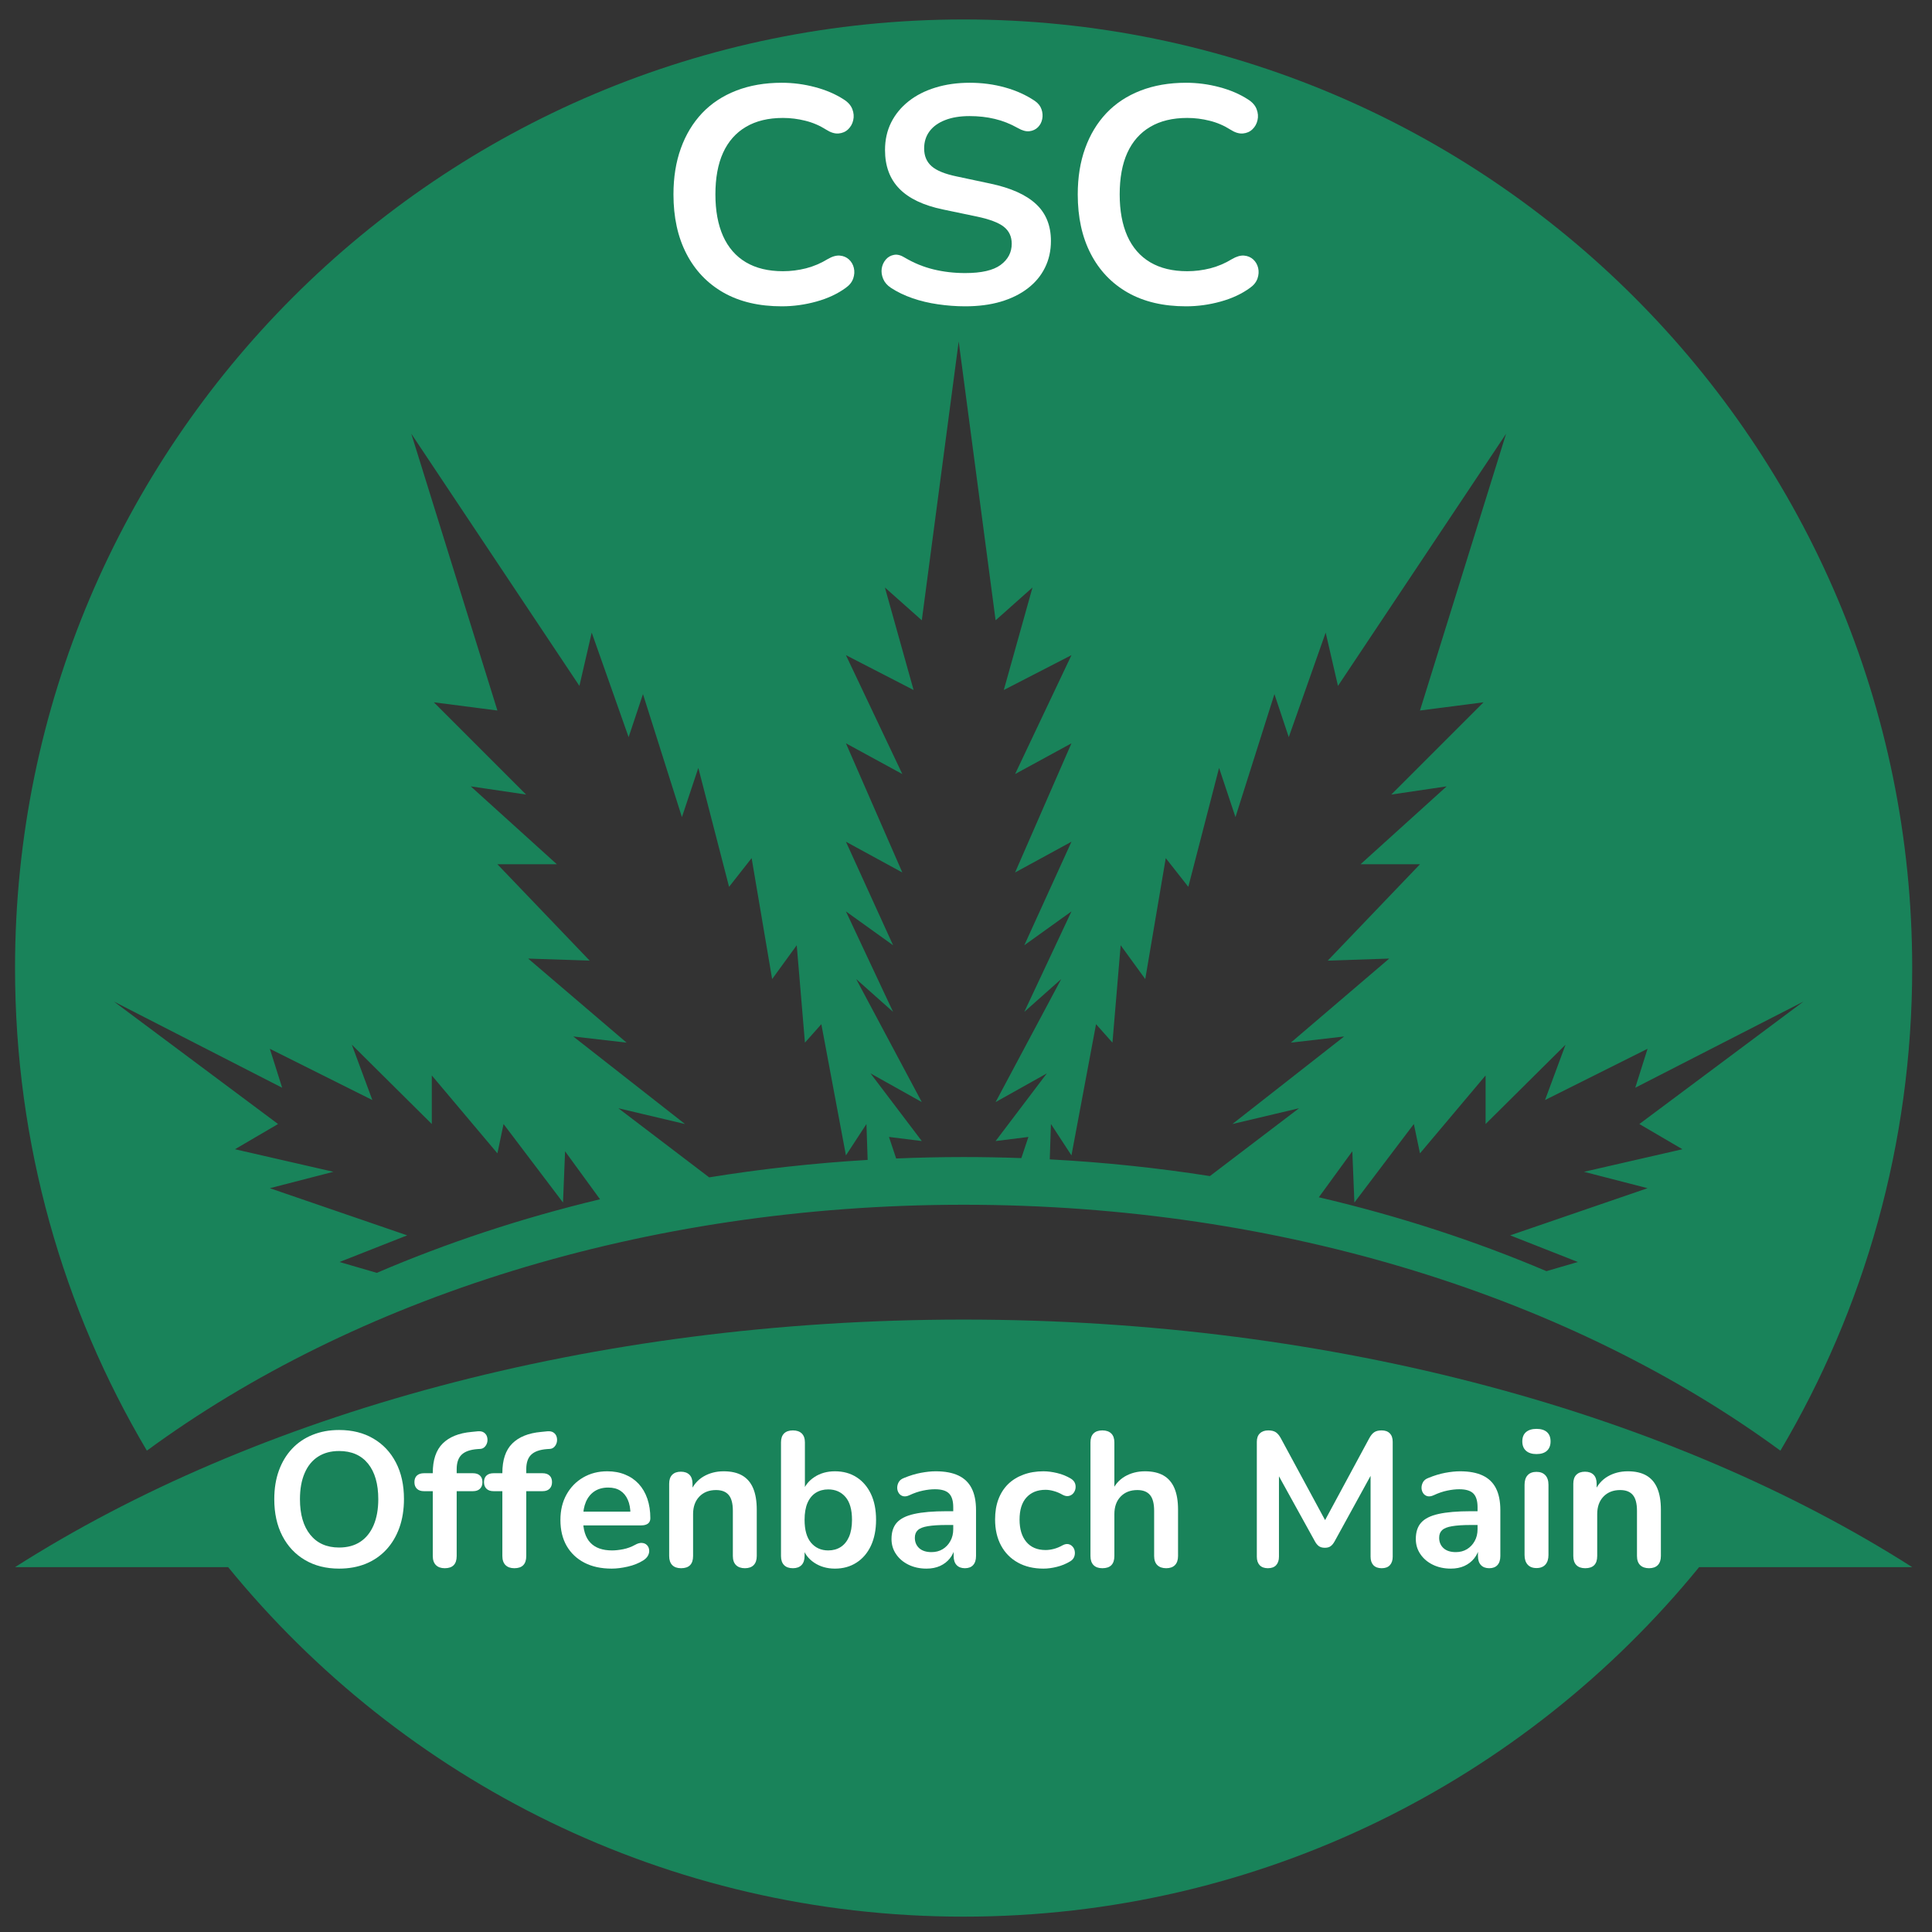 <svg xmlns="http://www.w3.org/2000/svg" xmlns:xlink="http://www.w3.org/1999/xlink" width="500" viewBox="0 0 375 375" height="500" preserveAspectRatio="xMidYMid meet"><rect x="0" y="0" width="375" height="375" fill="#333333" stroke="none"/><defs><g></g><clipPath id="c557bc9f11"><path d="M 2.918 3.773 L 371.16 3.773 L 371.16 281.707 L 2.918 281.707 Z M 2.918 3.773 " clip-rule="nonzero"></path></clipPath><clipPath id="35349680dc"><path d="M 2.918 256.082 L 371.16 256.082 L 371.16 372.016 L 2.918 372.016 Z M 2.918 256.082 " clip-rule="nonzero"></path></clipPath></defs><g clip-path="url(#c557bc9f11)"><path fill="#19835a" d="M 52.375 203.57 L 72.273 213.516 L 68.293 202.773 L 83.812 218.172 L 83.812 208.742 L 96.547 223.863 L 97.738 218.172 L 109.281 233.414 L 109.68 223.465 L 116.465 232.777 C 101.207 236.434 86.695 241.246 73.137 247.062 L 65.906 244.953 L 79.035 239.781 L 52.375 230.629 L 64.711 227.445 L 45.609 223.066 L 53.969 218.172 L 22.133 194.414 L 54.766 211.129 Z M 112.465 133.133 L 114.852 122.789 L 122.016 143.082 L 124.801 134.727 L 132.359 158.602 L 135.543 149.051 L 141.512 172.133 L 145.891 166.562 L 149.871 190.039 L 154.645 183.473 L 156.238 202.375 L 159.422 198.793 L 164.195 224.262 L 168.176 218.172 L 168.41 225.137 C 157.934 225.762 147.664 226.902 137.652 228.527 L 120.023 215.109 L 132.957 218.172 L 111.27 201.18 L 121.617 202.375 L 102.516 186.059 L 114.453 186.457 L 96.547 167.754 L 108.086 167.754 L 91.375 152.633 L 102.117 154.223 L 84.211 136.316 L 96.547 137.91 L 79.832 84.188 Z M 164.195 163.379 L 175.141 169.348 L 164.195 144.277 L 175.141 150.246 L 164.195 127.164 L 177.328 133.93 L 171.758 114.031 L 178.922 120.402 L 186.082 66.281 L 193.246 120.402 L 200.406 114.031 L 194.836 133.93 L 207.969 127.164 L 197.027 150.246 L 207.969 144.277 L 197.027 169.348 L 207.969 163.379 L 198.816 183.473 L 207.969 176.906 L 198.816 196.406 L 205.98 190.039 L 193.246 213.914 L 203.191 208.344 L 193.246 221.477 L 199.613 220.68 L 198.242 224.785 C 194.531 224.652 190.797 224.582 187.039 224.582 C 182.641 224.582 178.277 224.68 173.945 224.859 L 172.551 220.68 L 178.922 221.477 L 168.969 208.344 L 178.922 213.914 L 166.188 190.039 L 173.348 196.406 L 164.195 176.906 L 173.348 183.473 Z M 215.926 202.375 L 217.52 183.473 L 222.293 190.039 L 226.273 166.562 L 230.652 172.133 L 236.621 149.051 L 239.805 158.602 L 247.367 134.727 L 250.148 143.082 L 257.312 122.789 L 259.699 133.133 L 292.332 84.188 L 275.617 137.91 L 287.953 136.316 L 270.047 154.223 L 280.793 152.633 L 264.078 167.754 L 275.617 167.754 L 257.711 186.457 L 269.648 186.059 L 250.547 202.375 L 260.895 201.18 L 239.207 218.172 L 252.141 215.109 L 234.84 228.277 C 224.723 226.691 214.344 225.594 203.758 225.031 L 203.988 218.172 L 207.969 224.262 L 212.742 198.793 Z M 319.789 203.57 L 317.402 211.129 L 350.031 194.414 L 318.199 218.172 L 326.555 223.066 L 307.453 227.445 L 319.789 230.629 L 293.125 239.781 L 306.258 244.953 L 300.164 246.73 C 286.344 240.859 271.547 236.023 255.984 232.391 L 262.484 223.465 L 262.887 233.414 L 274.426 218.172 L 275.617 223.863 L 288.352 208.742 L 288.352 218.172 L 303.871 202.773 L 299.891 213.516 Z M 187.039 233.84 C 249.258 233.84 305.461 252.141 345.574 281.574 C 361.824 254.129 371.156 222.105 371.156 187.898 C 371.156 86.211 288.727 3.777 187.039 3.777 C 85.352 3.777 2.918 86.211 2.918 187.898 C 2.918 222.105 12.254 254.129 28.508 281.57 C 68.617 252.141 124.82 233.84 187.039 233.84 " fill-opacity="1" fill-rule="nonzero"></path></g><g clip-path="url(#35349680dc)"><path fill="#19835a" d="M 187.039 256.129 C 114.715 256.129 49.41 274.559 2.918 304.18 L 44.281 304.18 C 78.043 345.578 129.453 372.02 187.039 372.02 C 244.625 372.02 296.035 345.578 329.797 304.18 L 371.156 304.18 C 324.668 274.559 259.363 256.129 187.039 256.129 " fill-opacity="1" fill-rule="nonzero"></path></g><g fill="#ffffff" fill-opacity="1"><g transform="translate(127.485, 58.861)"><g><path d="M 24.25 0.594 C 19.852 0.594 16.086 -0.289 12.953 -2.062 C 9.828 -3.844 7.426 -6.359 5.75 -9.609 C 4.07 -12.859 3.234 -16.695 3.234 -21.125 C 3.234 -24.438 3.711 -27.422 4.672 -30.078 C 5.629 -32.734 7.004 -35.008 8.797 -36.906 C 10.598 -38.801 12.801 -40.254 15.406 -41.266 C 18.02 -42.285 20.969 -42.797 24.25 -42.797 C 26.438 -42.797 28.586 -42.516 30.703 -41.953 C 32.816 -41.398 34.676 -40.602 36.281 -39.562 C 37.113 -39.039 37.672 -38.41 37.953 -37.672 C 38.234 -36.941 38.289 -36.227 38.125 -35.531 C 37.969 -34.832 37.641 -34.242 37.141 -33.766 C 36.641 -33.285 36.02 -33.016 35.281 -32.953 C 34.539 -32.891 33.734 -33.141 32.859 -33.703 C 31.617 -34.492 30.281 -35.066 28.844 -35.422 C 27.414 -35.785 25.961 -35.969 24.484 -35.969 C 21.648 -35.969 19.254 -35.391 17.297 -34.234 C 15.336 -33.078 13.859 -31.398 12.859 -29.203 C 11.867 -27.016 11.375 -24.32 11.375 -21.125 C 11.375 -17.977 11.867 -15.285 12.859 -13.047 C 13.859 -10.816 15.336 -9.117 17.297 -7.953 C 19.254 -6.797 21.648 -6.219 24.484 -6.219 C 25.992 -6.219 27.488 -6.406 28.969 -6.781 C 30.445 -7.164 31.844 -7.758 33.156 -8.562 C 34.039 -9.082 34.832 -9.312 35.531 -9.25 C 36.227 -9.188 36.816 -8.938 37.297 -8.5 C 37.773 -8.062 38.094 -7.508 38.25 -6.844 C 38.406 -6.188 38.363 -5.508 38.125 -4.812 C 37.883 -4.113 37.406 -3.508 36.688 -3 C 35.094 -1.832 33.188 -0.941 30.969 -0.328 C 28.758 0.285 26.52 0.594 24.25 0.594 Z M 24.25 0.594 "></path></g></g></g><g fill="#ffffff" fill-opacity="1"><g transform="translate(168.187, 58.861)"><g><path d="M 19.156 0.594 C 17.395 0.594 15.633 0.461 13.875 0.203 C 12.125 -0.047 10.469 -0.441 8.906 -0.984 C 7.352 -1.523 5.961 -2.195 4.734 -3 C 4.016 -3.477 3.516 -4.055 3.234 -4.734 C 2.953 -5.41 2.859 -6.078 2.953 -6.734 C 3.055 -7.391 3.316 -7.969 3.734 -8.469 C 4.16 -8.969 4.691 -9.273 5.328 -9.391 C 5.961 -9.516 6.66 -9.336 7.422 -8.859 C 9.18 -7.816 11.035 -7.055 12.984 -6.578 C 14.941 -6.098 17 -5.859 19.156 -5.859 C 22.312 -5.859 24.602 -6.383 26.031 -7.438 C 27.469 -8.5 28.188 -9.867 28.188 -11.547 C 28.188 -12.941 27.676 -14.039 26.656 -14.844 C 25.645 -15.645 23.898 -16.305 21.422 -16.828 L 14.844 -18.203 C 11.051 -18.992 8.227 -20.336 6.375 -22.234 C 4.52 -24.129 3.594 -26.633 3.594 -29.75 C 3.594 -31.707 3.988 -33.484 4.781 -35.078 C 5.582 -36.672 6.711 -38.047 8.172 -39.203 C 9.629 -40.359 11.363 -41.242 13.375 -41.859 C 15.395 -42.484 17.617 -42.797 20.047 -42.797 C 22.441 -42.797 24.719 -42.492 26.875 -41.891 C 29.031 -41.297 30.969 -40.422 32.688 -39.266 C 33.32 -38.828 33.75 -38.285 33.969 -37.641 C 34.188 -37.004 34.234 -36.379 34.109 -35.766 C 33.992 -35.148 33.719 -34.617 33.281 -34.172 C 32.844 -33.734 32.289 -33.473 31.625 -33.391 C 30.969 -33.316 30.223 -33.52 29.391 -34 C 27.91 -34.832 26.41 -35.426 24.891 -35.781 C 23.379 -36.145 21.75 -36.328 20 -36.328 C 18.156 -36.328 16.57 -36.066 15.25 -35.547 C 13.938 -35.035 12.93 -34.312 12.234 -33.375 C 11.535 -32.438 11.188 -31.328 11.188 -30.047 C 11.188 -28.609 11.664 -27.461 12.625 -26.609 C 13.582 -25.754 15.219 -25.086 17.531 -24.609 L 24.062 -23.219 C 28.008 -22.383 30.953 -21.066 32.891 -19.266 C 34.828 -17.473 35.797 -15.082 35.797 -12.094 C 35.797 -10.176 35.406 -8.438 34.625 -6.875 C 33.852 -5.32 32.738 -3.988 31.281 -2.875 C 29.82 -1.758 28.07 -0.898 26.031 -0.297 C 24 0.297 21.707 0.594 19.156 0.594 Z M 19.156 0.594 "></path></g></g></g><g fill="#ffffff" fill-opacity="1"><g transform="translate(205.956, 58.861)"><g><path d="M 24.25 0.594 C 19.852 0.594 16.086 -0.289 12.953 -2.062 C 9.828 -3.844 7.426 -6.359 5.75 -9.609 C 4.07 -12.859 3.234 -16.695 3.234 -21.125 C 3.234 -24.438 3.711 -27.422 4.672 -30.078 C 5.629 -32.734 7.004 -35.008 8.797 -36.906 C 10.598 -38.801 12.801 -40.254 15.406 -41.266 C 18.02 -42.285 20.969 -42.797 24.25 -42.797 C 26.438 -42.797 28.586 -42.516 30.703 -41.953 C 32.816 -41.398 34.676 -40.602 36.281 -39.562 C 37.113 -39.039 37.672 -38.41 37.953 -37.672 C 38.234 -36.941 38.289 -36.227 38.125 -35.531 C 37.969 -34.832 37.641 -34.242 37.141 -33.766 C 36.641 -33.285 36.02 -33.016 35.281 -32.953 C 34.539 -32.891 33.734 -33.141 32.859 -33.703 C 31.617 -34.492 30.281 -35.066 28.844 -35.422 C 27.414 -35.785 25.961 -35.969 24.484 -35.969 C 21.648 -35.969 19.254 -35.391 17.297 -34.234 C 15.336 -33.078 13.859 -31.398 12.859 -29.203 C 11.867 -27.016 11.375 -24.32 11.375 -21.125 C 11.375 -17.977 11.867 -15.285 12.859 -13.047 C 13.859 -10.816 15.336 -9.117 17.297 -7.953 C 19.254 -6.797 21.648 -6.219 24.484 -6.219 C 25.992 -6.219 27.488 -6.406 28.969 -6.781 C 30.445 -7.164 31.844 -7.758 33.156 -8.562 C 34.039 -9.082 34.832 -9.312 35.531 -9.25 C 36.227 -9.188 36.816 -8.938 37.297 -8.5 C 37.773 -8.062 38.094 -7.508 38.25 -6.844 C 38.406 -6.188 38.363 -5.508 38.125 -4.812 C 37.883 -4.113 37.406 -3.508 36.688 -3 C 35.094 -1.832 33.188 -0.941 30.969 -0.328 C 28.758 0.285 26.52 0.594 24.25 0.594 Z M 24.25 0.594 "></path></g></g></g><g fill="#ffffff" fill-opacity="1"><g transform="translate(51.237, 304.093)"><g><path d="M 14.578 0.375 C 12.055 0.375 9.848 -0.18 7.953 -1.297 C 6.066 -2.41 4.602 -3.973 3.562 -5.984 C 2.52 -8.004 2 -10.375 2 -13.094 C 2 -15.156 2.297 -17.004 2.891 -18.641 C 3.484 -20.285 4.332 -21.695 5.438 -22.875 C 6.539 -24.051 7.863 -24.953 9.406 -25.578 C 10.957 -26.211 12.68 -26.531 14.578 -26.531 C 17.129 -26.531 19.344 -25.977 21.219 -24.875 C 23.102 -23.781 24.566 -22.227 25.609 -20.219 C 26.648 -18.219 27.172 -15.859 27.172 -13.141 C 27.172 -11.086 26.875 -9.227 26.281 -7.562 C 25.688 -5.906 24.836 -4.484 23.734 -3.297 C 22.629 -2.109 21.301 -1.195 19.75 -0.562 C 18.207 0.062 16.484 0.375 14.578 0.375 Z M 14.578 -3.719 C 16.191 -3.719 17.562 -4.086 18.688 -4.828 C 19.812 -5.566 20.676 -6.641 21.281 -8.047 C 21.883 -9.461 22.188 -11.145 22.188 -13.094 C 22.188 -16.062 21.523 -18.363 20.203 -20 C 18.879 -21.633 17.004 -22.453 14.578 -22.453 C 12.992 -22.453 11.633 -22.086 10.5 -21.359 C 9.363 -20.629 8.492 -19.562 7.891 -18.156 C 7.285 -16.758 6.984 -15.07 6.984 -13.094 C 6.984 -10.156 7.648 -7.859 8.984 -6.203 C 10.316 -4.547 12.18 -3.719 14.578 -3.719 Z M 14.578 -3.719 "></path></g></g></g><g fill="#ffffff" fill-opacity="1"><g transform="translate(80.361, 304.093)"><g><path d="M 5.969 0.297 C 5.227 0.297 4.656 0.094 4.25 -0.312 C 3.844 -0.719 3.641 -1.305 3.641 -2.078 L 3.641 -14.656 L 1.938 -14.656 C 1.344 -14.656 0.883 -14.812 0.562 -15.125 C 0.238 -15.438 0.078 -15.863 0.078 -16.406 C 0.078 -16.969 0.238 -17.395 0.562 -17.688 C 0.883 -17.988 1.344 -18.141 1.938 -18.141 L 4.969 -18.141 L 3.641 -16.922 L 3.641 -18.188 C 3.641 -20.727 4.281 -22.633 5.562 -23.906 C 6.852 -25.188 8.711 -25.938 11.141 -26.156 L 12.391 -26.281 C 12.891 -26.32 13.285 -26.238 13.578 -26.031 C 13.879 -25.82 14.078 -25.551 14.172 -25.219 C 14.273 -24.883 14.289 -24.539 14.219 -24.188 C 14.145 -23.844 13.988 -23.539 13.75 -23.281 C 13.508 -23.02 13.207 -22.879 12.844 -22.859 L 12.328 -22.828 C 10.91 -22.723 9.879 -22.359 9.234 -21.734 C 8.598 -21.117 8.281 -20.18 8.281 -18.922 L 8.281 -17.547 L 7.688 -18.141 L 11.438 -18.141 C 12.031 -18.141 12.484 -17.988 12.797 -17.688 C 13.117 -17.395 13.281 -16.969 13.281 -16.406 C 13.281 -15.863 13.117 -15.438 12.797 -15.125 C 12.484 -14.812 12.031 -14.656 11.438 -14.656 L 8.281 -14.656 L 8.281 -2.078 C 8.281 -0.492 7.508 0.297 5.969 0.297 Z M 5.969 0.297 "></path></g></g></g><g fill="#ffffff" fill-opacity="1"><g transform="translate(93.866, 304.093)"><g><path d="M 5.969 0.297 C 5.227 0.297 4.656 0.094 4.25 -0.312 C 3.844 -0.719 3.641 -1.305 3.641 -2.078 L 3.641 -14.656 L 1.938 -14.656 C 1.344 -14.656 0.883 -14.812 0.562 -15.125 C 0.238 -15.438 0.078 -15.863 0.078 -16.406 C 0.078 -16.969 0.238 -17.395 0.562 -17.688 C 0.883 -17.988 1.344 -18.141 1.938 -18.141 L 4.969 -18.141 L 3.641 -16.922 L 3.641 -18.188 C 3.641 -20.727 4.281 -22.633 5.562 -23.906 C 6.852 -25.188 8.711 -25.938 11.141 -26.156 L 12.391 -26.281 C 12.891 -26.32 13.285 -26.238 13.578 -26.031 C 13.879 -25.82 14.078 -25.551 14.172 -25.219 C 14.273 -24.883 14.289 -24.539 14.219 -24.188 C 14.145 -23.844 13.988 -23.539 13.75 -23.281 C 13.508 -23.02 13.207 -22.879 12.844 -22.859 L 12.328 -22.828 C 10.91 -22.723 9.879 -22.359 9.234 -21.734 C 8.598 -21.117 8.281 -20.18 8.281 -18.922 L 8.281 -17.547 L 7.688 -18.141 L 11.438 -18.141 C 12.031 -18.141 12.484 -17.988 12.797 -17.688 C 13.117 -17.395 13.281 -16.969 13.281 -16.406 C 13.281 -15.863 13.117 -15.438 12.797 -15.125 C 12.484 -14.812 12.031 -14.656 11.438 -14.656 L 8.281 -14.656 L 8.281 -2.078 C 8.281 -0.492 7.508 0.297 5.969 0.297 Z M 5.969 0.297 "></path></g></g></g><g fill="#ffffff" fill-opacity="1"><g transform="translate(107.371, 304.093)"><g><path d="M 11.359 0.375 C 9.305 0.375 7.535 -0.008 6.047 -0.781 C 4.566 -1.551 3.422 -2.641 2.609 -4.047 C 1.805 -5.453 1.406 -7.125 1.406 -9.062 C 1.406 -10.938 1.797 -12.578 2.578 -13.984 C 3.359 -15.398 4.438 -16.508 5.812 -17.312 C 7.188 -18.113 8.75 -18.516 10.5 -18.516 C 11.789 -18.516 12.945 -18.301 13.969 -17.875 C 15 -17.457 15.879 -16.852 16.609 -16.062 C 17.336 -15.27 17.895 -14.312 18.281 -13.188 C 18.664 -12.062 18.859 -10.797 18.859 -9.391 C 18.859 -8.941 18.703 -8.598 18.391 -8.359 C 18.078 -8.129 17.641 -8.016 17.078 -8.016 L 5.156 -8.016 L 5.156 -10.688 L 15.594 -10.688 L 15 -10.125 C 15 -11.27 14.828 -12.223 14.484 -12.984 C 14.148 -13.754 13.664 -14.344 13.031 -14.75 C 12.406 -15.156 11.625 -15.359 10.688 -15.359 C 9.645 -15.359 8.758 -15.117 8.031 -14.641 C 7.301 -14.16 6.742 -13.477 6.359 -12.594 C 5.984 -11.719 5.797 -10.676 5.797 -9.469 L 5.797 -9.203 C 5.797 -7.172 6.27 -5.656 7.219 -4.656 C 8.164 -3.656 9.57 -3.156 11.438 -3.156 C 12.07 -3.156 12.789 -3.234 13.594 -3.391 C 14.406 -3.555 15.172 -3.836 15.891 -4.234 C 16.398 -4.523 16.852 -4.648 17.25 -4.609 C 17.645 -4.578 17.961 -4.438 18.203 -4.188 C 18.441 -3.945 18.582 -3.645 18.625 -3.281 C 18.676 -2.926 18.609 -2.562 18.422 -2.188 C 18.234 -1.82 17.922 -1.5 17.484 -1.219 C 16.617 -0.676 15.617 -0.273 14.484 -0.016 C 13.359 0.242 12.316 0.375 11.359 0.375 Z M 11.359 0.375 "></path></g></g></g><g fill="#ffffff" fill-opacity="1"><g transform="translate(127.48, 304.093)"><g><path d="M 4.719 0.297 C 3.969 0.297 3.395 0.094 3 -0.312 C 2.602 -0.719 2.406 -1.305 2.406 -2.078 L 2.406 -16.109 C 2.406 -16.867 2.602 -17.445 3 -17.844 C 3.395 -18.238 3.953 -18.438 4.672 -18.438 C 5.391 -18.438 5.945 -18.238 6.344 -17.844 C 6.738 -17.445 6.938 -16.867 6.938 -16.109 L 6.938 -13.578 L 6.531 -14.516 C 7.07 -15.828 7.914 -16.82 9.062 -17.5 C 10.219 -18.176 11.523 -18.516 12.984 -18.516 C 14.441 -18.516 15.641 -18.242 16.578 -17.703 C 17.523 -17.16 18.234 -16.336 18.703 -15.234 C 19.172 -14.129 19.406 -12.738 19.406 -11.062 L 19.406 -2.078 C 19.406 -1.305 19.207 -0.719 18.812 -0.312 C 18.414 0.094 17.848 0.297 17.109 0.297 C 16.367 0.297 15.789 0.094 15.375 -0.312 C 14.969 -0.719 14.766 -1.305 14.766 -2.078 L 14.766 -10.844 C 14.766 -12.25 14.5 -13.27 13.969 -13.906 C 13.438 -14.551 12.613 -14.875 11.5 -14.875 C 10.145 -14.875 9.062 -14.445 8.25 -13.594 C 7.445 -12.75 7.047 -11.617 7.047 -10.203 L 7.047 -2.078 C 7.047 -0.492 6.27 0.297 4.719 0.297 Z M 4.719 0.297 "></path></g></g></g><g fill="#ffffff" fill-opacity="1"><g transform="translate(149.185, 304.093)"><g><path d="M 12.875 0.375 C 11.344 0.375 10 -0.008 8.844 -0.781 C 7.695 -1.551 6.938 -2.578 6.562 -3.859 L 6.984 -4.781 L 6.984 -2.078 C 6.984 -1.305 6.785 -0.719 6.391 -0.312 C 5.992 0.094 5.438 0.297 4.719 0.297 C 3.969 0.297 3.395 0.094 3 -0.312 C 2.602 -0.719 2.406 -1.305 2.406 -2.078 L 2.406 -24.125 C 2.406 -24.883 2.602 -25.461 3 -25.859 C 3.395 -26.254 3.969 -26.453 4.719 -26.453 C 5.457 -26.453 6.031 -26.254 6.438 -25.859 C 6.844 -25.461 7.047 -24.883 7.047 -24.125 L 7.047 -14.469 L 6.609 -14.469 C 7.004 -15.688 7.77 -16.664 8.906 -17.406 C 10.039 -18.145 11.363 -18.516 12.875 -18.516 C 14.488 -18.516 15.891 -18.129 17.078 -17.359 C 18.266 -16.598 19.191 -15.52 19.859 -14.125 C 20.523 -12.727 20.859 -11.051 20.859 -9.094 C 20.859 -7.164 20.523 -5.488 19.859 -4.062 C 19.191 -2.645 18.254 -1.551 17.047 -0.781 C 15.848 -0.008 14.457 0.375 12.875 0.375 Z M 11.578 -3.156 C 12.492 -3.156 13.297 -3.375 13.984 -3.812 C 14.68 -4.258 15.223 -4.922 15.609 -5.797 C 15.992 -6.68 16.188 -7.781 16.188 -9.094 C 16.188 -11.07 15.766 -12.551 14.922 -13.531 C 14.078 -14.508 12.961 -15 11.578 -15 C 10.66 -15 9.852 -14.781 9.156 -14.344 C 8.469 -13.906 7.93 -13.25 7.547 -12.375 C 7.172 -11.5 6.984 -10.406 6.984 -9.094 C 6.984 -7.133 7.398 -5.656 8.234 -4.656 C 9.078 -3.656 10.191 -3.156 11.578 -3.156 Z M 11.578 -3.156 "></path></g></g></g><g fill="#ffffff" fill-opacity="1"><g transform="translate(171.446, 304.093)"><g><path d="M 8.391 0.375 C 7.078 0.375 5.906 0.117 4.875 -0.391 C 3.852 -0.898 3.051 -1.586 2.469 -2.453 C 1.883 -3.316 1.594 -4.289 1.594 -5.375 C 1.594 -6.719 1.938 -7.773 2.625 -8.547 C 3.32 -9.328 4.445 -9.891 6 -10.234 C 7.562 -10.586 9.656 -10.766 12.281 -10.766 L 14.141 -10.766 L 14.141 -8.094 L 12.328 -8.094 C 10.785 -8.094 9.555 -8.016 8.641 -7.859 C 7.734 -7.711 7.086 -7.457 6.703 -7.094 C 6.316 -6.738 6.125 -6.242 6.125 -5.609 C 6.125 -4.785 6.406 -4.113 6.969 -3.594 C 7.539 -3.082 8.336 -2.828 9.359 -2.828 C 10.172 -2.828 10.891 -3.016 11.516 -3.391 C 12.148 -3.773 12.648 -4.301 13.016 -4.969 C 13.391 -5.633 13.578 -6.406 13.578 -7.281 L 13.578 -11.547 C 13.578 -12.773 13.305 -13.66 12.766 -14.203 C 12.223 -14.754 11.305 -15.031 10.016 -15.031 C 9.297 -15.031 8.52 -14.941 7.688 -14.766 C 6.863 -14.598 5.992 -14.301 5.078 -13.875 C 4.609 -13.656 4.191 -13.594 3.828 -13.688 C 3.473 -13.789 3.195 -13.992 3 -14.297 C 2.801 -14.609 2.703 -14.953 2.703 -15.328 C 2.703 -15.703 2.801 -16.066 3 -16.422 C 3.195 -16.773 3.535 -17.039 4.016 -17.219 C 5.148 -17.688 6.242 -18.02 7.297 -18.219 C 8.348 -18.414 9.305 -18.516 10.172 -18.516 C 11.953 -18.516 13.414 -18.242 14.562 -17.703 C 15.719 -17.16 16.578 -16.336 17.141 -15.234 C 17.711 -14.129 18 -12.711 18 -10.984 L 18 -2.078 C 18 -1.305 17.812 -0.719 17.438 -0.312 C 17.07 0.094 16.539 0.297 15.844 0.297 C 15.156 0.297 14.617 0.094 14.234 -0.312 C 13.848 -0.719 13.656 -1.305 13.656 -2.078 L 13.656 -3.859 L 13.953 -3.859 C 13.773 -2.992 13.43 -2.242 12.922 -1.609 C 12.422 -0.984 11.785 -0.492 11.016 -0.141 C 10.254 0.203 9.379 0.375 8.391 0.375 Z M 8.391 0.375 "></path></g></g></g><g fill="#ffffff" fill-opacity="1"><g transform="translate(191.74, 304.093)"><g><path d="M 10.797 0.375 C 8.891 0.375 7.234 -0.016 5.828 -0.797 C 4.422 -1.578 3.332 -2.68 2.562 -4.109 C 1.789 -5.547 1.406 -7.234 1.406 -9.172 C 1.406 -10.629 1.617 -11.93 2.047 -13.078 C 2.484 -14.234 3.109 -15.211 3.922 -16.016 C 4.742 -16.816 5.734 -17.43 6.891 -17.859 C 8.055 -18.297 9.359 -18.516 10.797 -18.516 C 11.617 -18.516 12.504 -18.398 13.453 -18.172 C 14.398 -17.953 15.297 -17.586 16.141 -17.078 C 16.535 -16.828 16.797 -16.523 16.922 -16.172 C 17.047 -15.828 17.07 -15.473 17 -15.109 C 16.926 -14.754 16.77 -14.445 16.531 -14.188 C 16.301 -13.938 16.008 -13.781 15.656 -13.719 C 15.312 -13.656 14.93 -13.734 14.516 -13.953 C 13.961 -14.273 13.398 -14.516 12.828 -14.672 C 12.266 -14.836 11.723 -14.922 11.203 -14.922 C 10.391 -14.922 9.672 -14.789 9.047 -14.531 C 8.43 -14.27 7.906 -13.895 7.469 -13.406 C 7.039 -12.926 6.711 -12.328 6.484 -11.609 C 6.266 -10.898 6.156 -10.07 6.156 -9.125 C 6.156 -7.301 6.594 -5.863 7.469 -4.812 C 8.352 -3.758 9.598 -3.234 11.203 -3.234 C 11.723 -3.234 12.258 -3.305 12.812 -3.453 C 13.375 -3.598 13.941 -3.832 14.516 -4.156 C 14.93 -4.375 15.305 -4.445 15.641 -4.375 C 15.973 -4.301 16.25 -4.133 16.469 -3.875 C 16.695 -3.613 16.832 -3.301 16.875 -2.938 C 16.926 -2.582 16.883 -2.234 16.75 -1.891 C 16.613 -1.547 16.363 -1.266 16 -1.047 C 15.176 -0.547 14.305 -0.188 13.391 0.031 C 12.484 0.258 11.617 0.375 10.797 0.375 Z M 10.797 0.375 "></path></g></g></g><g fill="#ffffff" fill-opacity="1"><g transform="translate(209.252, 304.093)"><g><path d="M 4.719 0.297 C 3.969 0.297 3.395 0.094 3 -0.312 C 2.602 -0.719 2.406 -1.305 2.406 -2.078 L 2.406 -24.125 C 2.406 -24.883 2.602 -25.461 3 -25.859 C 3.395 -26.254 3.969 -26.453 4.719 -26.453 C 5.457 -26.453 6.031 -26.254 6.438 -25.859 C 6.844 -25.461 7.047 -24.883 7.047 -24.125 L 7.047 -14.516 L 6.531 -14.516 C 7.07 -15.828 7.914 -16.82 9.062 -17.5 C 10.219 -18.176 11.523 -18.516 12.984 -18.516 C 14.441 -18.516 15.641 -18.242 16.578 -17.703 C 17.523 -17.16 18.234 -16.336 18.703 -15.234 C 19.172 -14.129 19.406 -12.738 19.406 -11.062 L 19.406 -2.078 C 19.406 -1.305 19.207 -0.719 18.812 -0.312 C 18.414 0.094 17.848 0.297 17.109 0.297 C 16.367 0.297 15.789 0.094 15.375 -0.312 C 14.969 -0.719 14.766 -1.305 14.766 -2.078 L 14.766 -10.844 C 14.766 -12.25 14.5 -13.27 13.969 -13.906 C 13.438 -14.551 12.613 -14.875 11.5 -14.875 C 10.145 -14.875 9.062 -14.445 8.25 -13.594 C 7.445 -12.75 7.047 -11.617 7.047 -10.203 L 7.047 -2.078 C 7.047 -0.492 6.27 0.297 4.719 0.297 Z M 4.719 0.297 "></path></g></g></g><g fill="#ffffff" fill-opacity="1"><g transform="translate(230.957, 304.093)"><g></g></g></g><g fill="#ffffff" fill-opacity="1"><g transform="translate(241.011, 304.093)"><g><path d="M 5.078 0.297 C 4.391 0.297 3.859 0.098 3.484 -0.297 C 3.117 -0.691 2.938 -1.238 2.938 -1.938 L 2.938 -24.234 C 2.938 -24.953 3.133 -25.5 3.531 -25.875 C 3.926 -26.258 4.469 -26.453 5.156 -26.453 C 5.781 -26.453 6.27 -26.332 6.625 -26.094 C 6.977 -25.863 7.305 -25.469 7.609 -24.906 L 16.781 -7.938 L 15.594 -7.938 L 24.75 -24.906 C 25.051 -25.469 25.375 -25.863 25.719 -26.094 C 26.062 -26.332 26.547 -26.453 27.172 -26.453 C 27.859 -26.453 28.383 -26.258 28.75 -25.875 C 29.125 -25.5 29.312 -24.953 29.312 -24.234 L 29.312 -1.938 C 29.312 -1.238 29.129 -0.691 28.766 -0.297 C 28.41 0.098 27.879 0.297 27.172 0.297 C 26.473 0.297 25.938 0.098 25.562 -0.297 C 25.195 -0.691 25.016 -1.238 25.016 -1.938 L 25.016 -19.109 L 25.828 -19.109 L 18.031 -4.906 C 17.789 -4.477 17.531 -4.164 17.25 -3.969 C 16.977 -3.77 16.609 -3.672 16.141 -3.672 C 15.672 -3.672 15.285 -3.773 14.984 -3.984 C 14.691 -4.203 14.438 -4.508 14.219 -4.906 L 6.344 -19.156 L 7.234 -19.156 L 7.234 -1.938 C 7.234 -1.238 7.051 -0.691 6.688 -0.297 C 6.332 0.098 5.797 0.297 5.078 0.297 Z M 5.078 0.297 "></path></g></g></g><g fill="#ffffff" fill-opacity="1"><g transform="translate(273.215, 304.093)"><g><path d="M 8.391 0.375 C 7.078 0.375 5.906 0.117 4.875 -0.391 C 3.852 -0.898 3.051 -1.586 2.469 -2.453 C 1.883 -3.316 1.594 -4.289 1.594 -5.375 C 1.594 -6.719 1.938 -7.773 2.625 -8.547 C 3.32 -9.328 4.445 -9.891 6 -10.234 C 7.562 -10.586 9.656 -10.766 12.281 -10.766 L 14.141 -10.766 L 14.141 -8.094 L 12.328 -8.094 C 10.785 -8.094 9.555 -8.016 8.641 -7.859 C 7.734 -7.711 7.086 -7.457 6.703 -7.094 C 6.316 -6.738 6.125 -6.242 6.125 -5.609 C 6.125 -4.785 6.406 -4.113 6.969 -3.594 C 7.539 -3.082 8.336 -2.828 9.359 -2.828 C 10.172 -2.828 10.891 -3.016 11.516 -3.391 C 12.148 -3.773 12.648 -4.301 13.016 -4.969 C 13.391 -5.633 13.578 -6.406 13.578 -7.281 L 13.578 -11.547 C 13.578 -12.773 13.305 -13.66 12.766 -14.203 C 12.223 -14.754 11.305 -15.031 10.016 -15.031 C 9.297 -15.031 8.52 -14.941 7.688 -14.766 C 6.863 -14.598 5.992 -14.301 5.078 -13.875 C 4.609 -13.656 4.191 -13.594 3.828 -13.688 C 3.473 -13.789 3.195 -13.992 3 -14.297 C 2.801 -14.609 2.703 -14.953 2.703 -15.328 C 2.703 -15.703 2.801 -16.066 3 -16.422 C 3.195 -16.773 3.535 -17.039 4.016 -17.219 C 5.148 -17.688 6.242 -18.02 7.297 -18.219 C 8.348 -18.414 9.305 -18.516 10.172 -18.516 C 11.953 -18.516 13.414 -18.242 14.562 -17.703 C 15.719 -17.16 16.578 -16.336 17.141 -15.234 C 17.711 -14.129 18 -12.711 18 -10.984 L 18 -2.078 C 18 -1.305 17.812 -0.719 17.438 -0.312 C 17.07 0.094 16.539 0.297 15.844 0.297 C 15.156 0.297 14.617 0.094 14.234 -0.312 C 13.848 -0.719 13.656 -1.305 13.656 -2.078 L 13.656 -3.859 L 13.953 -3.859 C 13.773 -2.992 13.43 -2.242 12.922 -1.609 C 12.422 -0.984 11.785 -0.492 11.016 -0.141 C 10.254 0.203 9.379 0.375 8.391 0.375 Z M 8.391 0.375 "></path></g></g></g><g fill="#ffffff" fill-opacity="1"><g transform="translate(293.51, 304.093)"><g><path d="M 4.719 0.266 C 3.969 0.266 3.395 0.039 3 -0.406 C 2.602 -0.852 2.406 -1.473 2.406 -2.266 L 2.406 -15.891 C 2.406 -16.703 2.602 -17.32 3 -17.75 C 3.395 -18.188 3.969 -18.406 4.719 -18.406 C 5.457 -18.406 6.031 -18.188 6.438 -17.75 C 6.844 -17.32 7.047 -16.703 7.047 -15.891 L 7.047 -2.266 C 7.047 -1.473 6.848 -0.852 6.453 -0.406 C 6.055 0.039 5.477 0.266 4.719 0.266 Z M 4.719 -21.859 C 3.852 -21.859 3.176 -22.07 2.688 -22.5 C 2.207 -22.938 1.969 -23.539 1.969 -24.312 C 1.969 -25.102 2.207 -25.707 2.688 -26.125 C 3.176 -26.539 3.852 -26.75 4.719 -26.75 C 5.602 -26.75 6.281 -26.539 6.75 -26.125 C 7.219 -25.707 7.453 -25.102 7.453 -24.312 C 7.453 -23.539 7.219 -22.938 6.75 -22.5 C 6.281 -22.07 5.602 -21.859 4.719 -21.859 Z M 4.719 -21.859 "></path></g></g></g><g fill="#ffffff" fill-opacity="1"><g transform="translate(302.971, 304.093)"><g><path d="M 4.719 0.297 C 3.969 0.297 3.395 0.094 3 -0.312 C 2.602 -0.719 2.406 -1.305 2.406 -2.078 L 2.406 -16.109 C 2.406 -16.867 2.602 -17.445 3 -17.844 C 3.395 -18.238 3.953 -18.438 4.672 -18.438 C 5.391 -18.438 5.945 -18.238 6.344 -17.844 C 6.738 -17.445 6.938 -16.867 6.938 -16.109 L 6.938 -13.578 L 6.531 -14.516 C 7.07 -15.828 7.914 -16.82 9.062 -17.5 C 10.219 -18.176 11.523 -18.516 12.984 -18.516 C 14.441 -18.516 15.641 -18.242 16.578 -17.703 C 17.523 -17.16 18.234 -16.336 18.703 -15.234 C 19.172 -14.129 19.406 -12.738 19.406 -11.062 L 19.406 -2.078 C 19.406 -1.305 19.207 -0.719 18.812 -0.312 C 18.414 0.094 17.848 0.297 17.109 0.297 C 16.367 0.297 15.789 0.094 15.375 -0.312 C 14.969 -0.719 14.766 -1.305 14.766 -2.078 L 14.766 -10.844 C 14.766 -12.25 14.5 -13.27 13.969 -13.906 C 13.438 -14.551 12.613 -14.875 11.5 -14.875 C 10.145 -14.875 9.062 -14.445 8.25 -13.594 C 7.445 -12.75 7.047 -11.617 7.047 -10.203 L 7.047 -2.078 C 7.047 -0.492 6.27 0.297 4.719 0.297 Z M 4.719 0.297 "></path></g></g></g></svg>